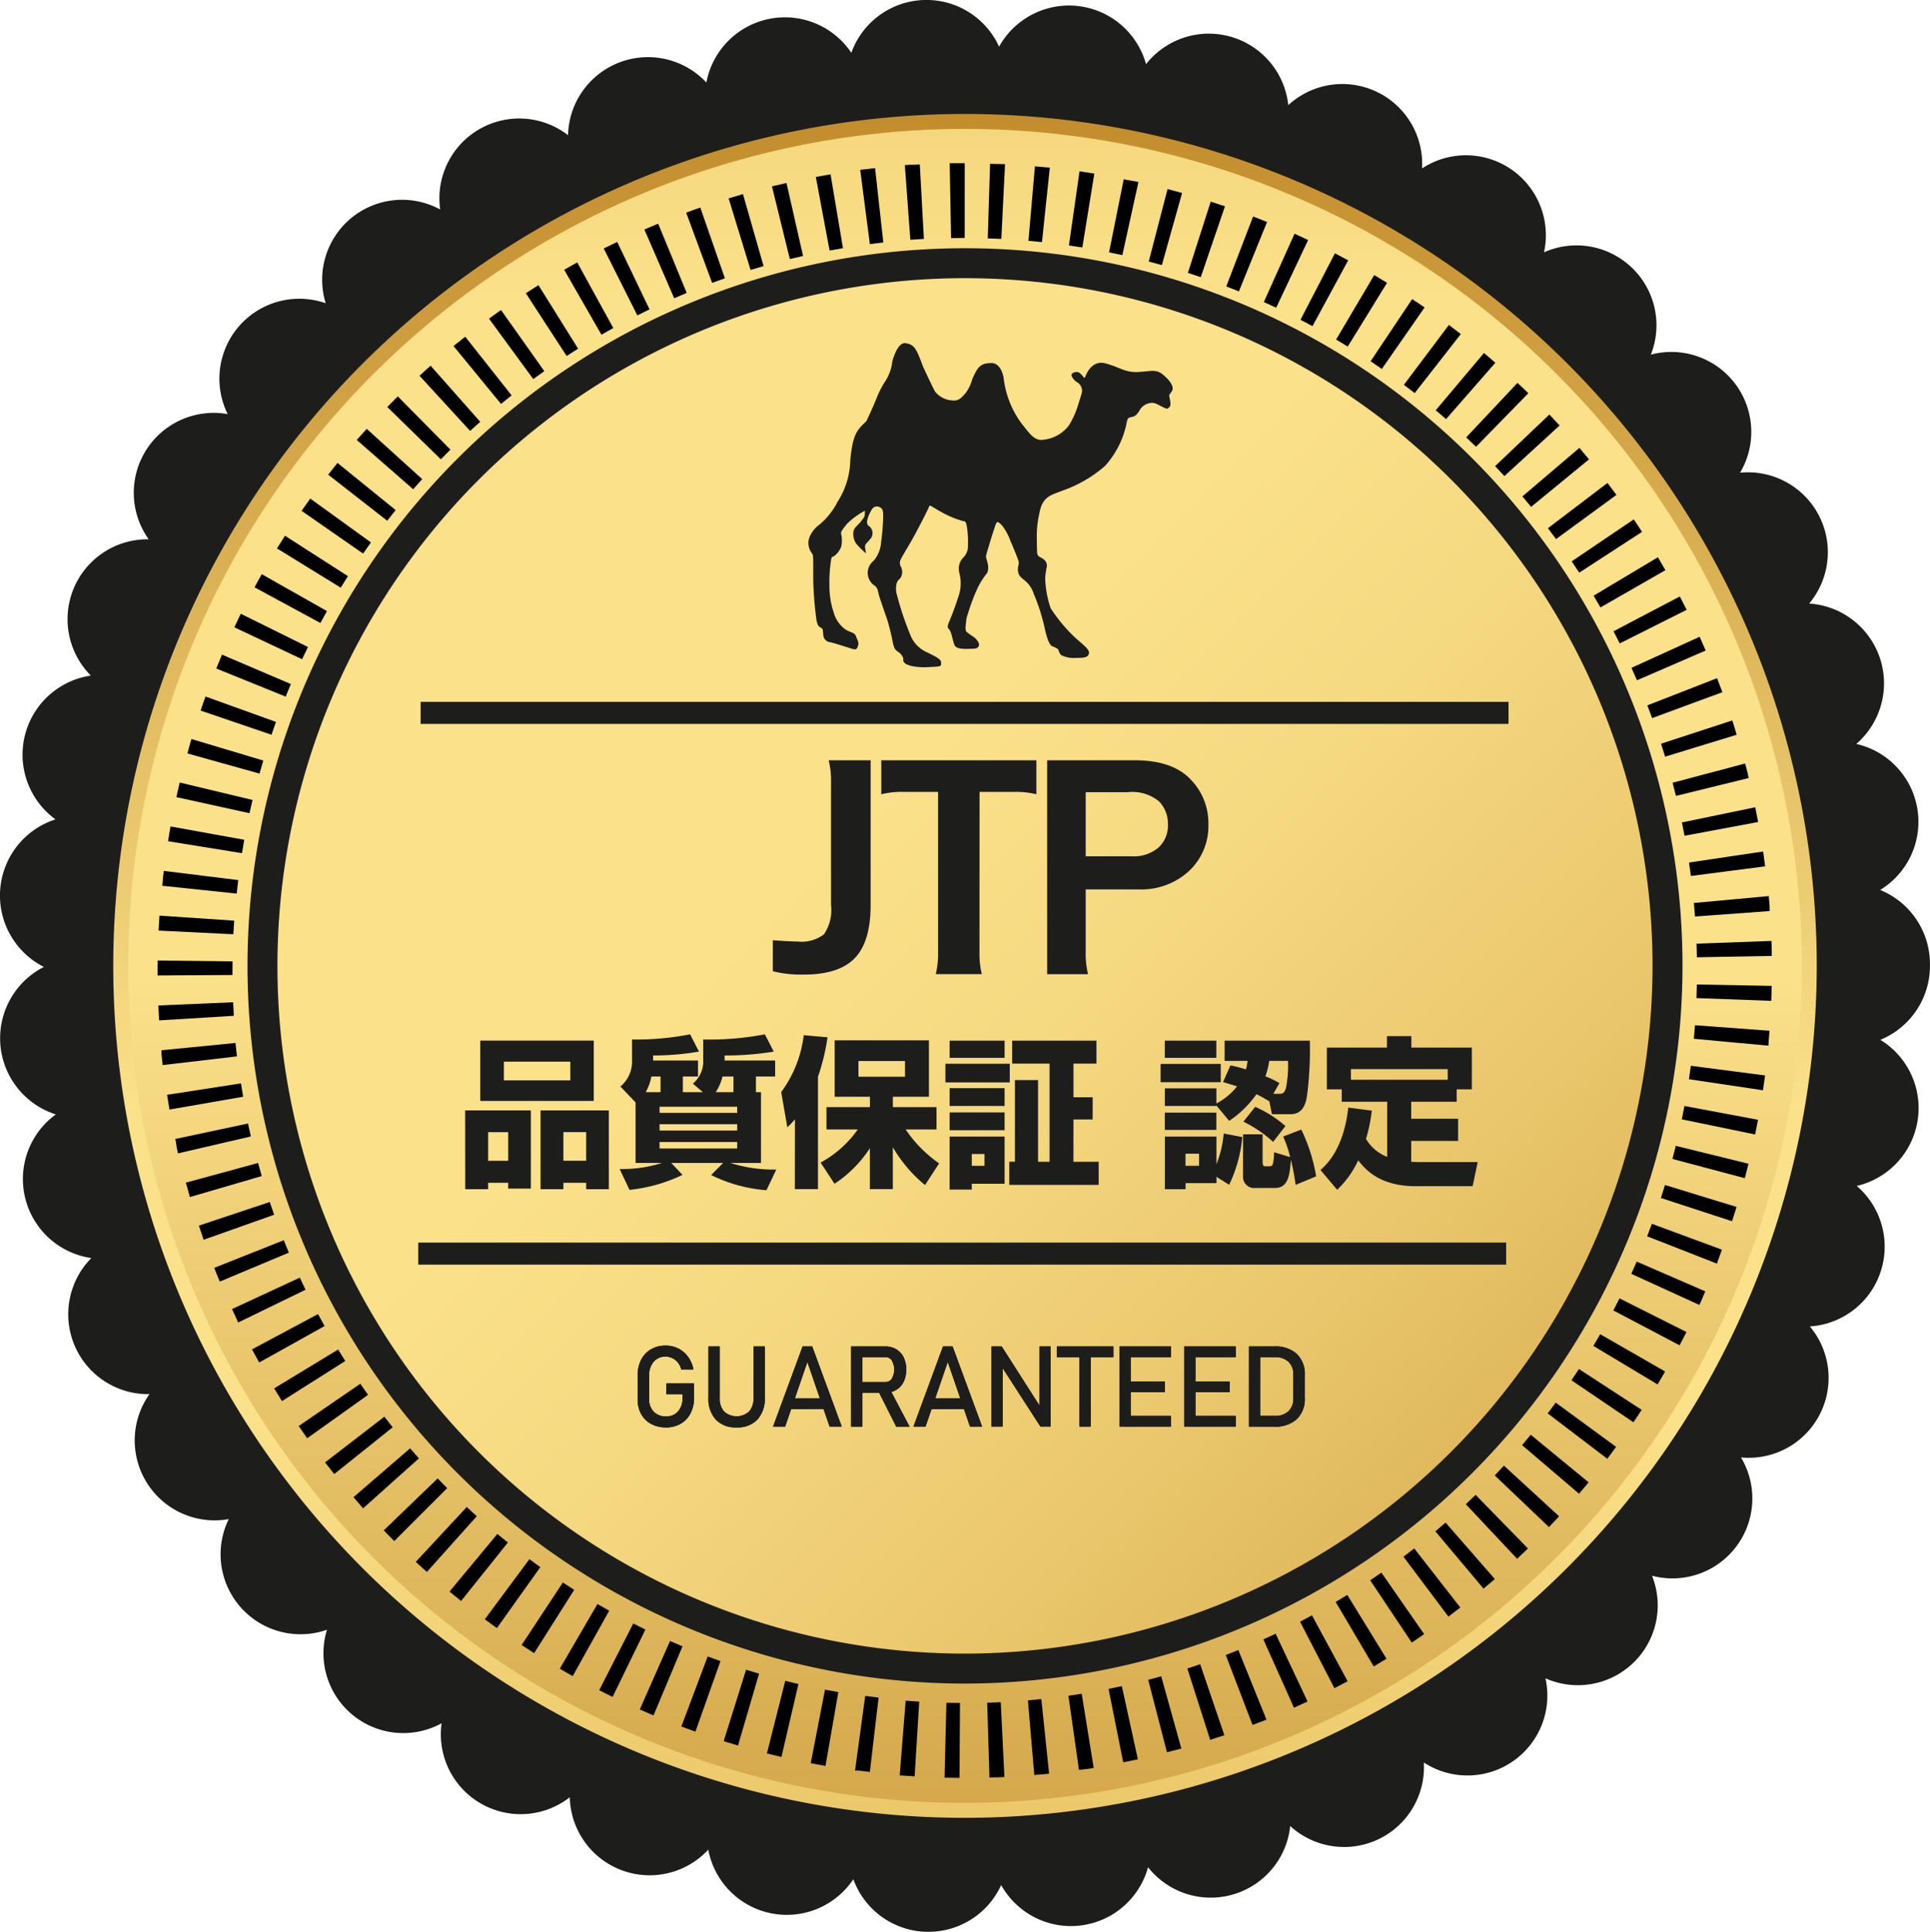 <svg xmlns="http://www.w3.org/2000/svg" xmlns:xlink="http://www.w3.org/1999/xlink" width="191" height="191.133" viewBox="0 0 191 191.133">
  <defs>
    <linearGradient id="linear-gradient" x1="0.5" y1="-0.718" x2="0.5" y2="1.33" gradientUnits="objectBoundingBox">
      <stop offset="0.108" stop-color="#8c581c"/>
      <stop offset="0.24" stop-color="#b57816"/>
      <stop offset="0.305" stop-color="#bc8221"/>
      <stop offset="0.421" stop-color="#cf9f41"/>
      <stop offset="0.575" stop-color="#edcd74"/>
      <stop offset="0.636" stop-color="#fbe18a"/>
      <stop offset="0.726" stop-color="#fbe18a"/>
      <stop offset="0.827" stop-color="#edcb6e"/>
      <stop offset="1" stop-color="#d3a039"/>
    </linearGradient>
    <linearGradient id="linear-gradient-2" x1="0.5" y1="-0.531" x2="0.5" y2="1.787" gradientUnits="objectBoundingBox">
      <stop offset="0" stop-color="#d3a039"/>
      <stop offset="0.173" stop-color="#edcb6e"/>
      <stop offset="0.274" stop-color="#fbe18a"/>
      <stop offset="0.447" stop-color="#fbe18a"/>
      <stop offset="0.61" stop-color="#deb65b"/>
      <stop offset="0.832" stop-color="#b57816"/>
      <stop offset="0.892" stop-color="#8c581c"/>
    </linearGradient>
    <linearGradient id="linear-gradient-3" x1="-0.388" y1="-0.388" x2="1.85" y2="1.85" gradientUnits="objectBoundingBox">
      <stop offset="0" stop-color="#d3a039"/>
      <stop offset="0.027" stop-color="#d8a944"/>
      <stop offset="0.12" stop-color="#ebc76a"/>
      <stop offset="0.196" stop-color="#f6da81"/>
      <stop offset="0.243" stop-color="#fbe18a"/>
      <stop offset="0.354" stop-color="#fbe18a"/>
      <stop offset="0.415" stop-color="#f6da82"/>
      <stop offset="0.506" stop-color="#eac76d"/>
      <stop offset="0.616" stop-color="#d5a94c"/>
      <stop offset="0.741" stop-color="#b97f1d"/>
      <stop offset="0.76" stop-color="#b57816"/>
      <stop offset="0.892" stop-color="#8c581c"/>
    </linearGradient>
  </defs>
  <g id="hinsitu_badge" transform="translate(-348.563 -47.847)">
    <g id="グループ_14656" data-name="グループ 14656" transform="translate(348.563 47.847)">
      <path id="パス_31336" data-name="パス 31336" d="M247.377,138.9a7.9,7.9,0,0,0-2.363-14.448,7.913,7.913,0,0,0-4.664-13.888,7.905,7.905,0,0,0-6.836-12.947,7.909,7.909,0,0,0-8.829-11.682,7.9,7.9,0,0,0-1.889-8.615v.007a7.9,7.9,0,0,0-8.686-1.517,7.908,7.908,0,0,0-12.069-8.3,7.9,7.9,0,0,0-13.239-6.26,7.907,7.907,0,0,0-14.077-4.055,7.913,7.913,0,0,0-14.543-1.731,7.9,7.9,0,0,0-14.622.608,7.908,7.908,0,0,0-14.345,2.94,7.911,7.911,0,0,0-13.69,5.209,7.9,7.9,0,0,0-12.654,7.351A7.908,7.908,0,0,0,93.542,80.85a7.907,7.907,0,0,0-9.7,10.97,7.907,7.907,0,0,0-7.817,12.386A7.905,7.905,0,0,0,70.3,117.69,7.912,7.912,0,0,0,66.8,131.917a7.914,7.914,0,0,0-1.146,14.6,7.909,7.909,0,0,0,1.178,14.591,7.9,7.9,0,0,0,3.517,14.211A7.906,7.906,0,0,0,76.1,188.785a7.91,7.91,0,0,0,7.848,12.363,7.91,7.91,0,0,0,9.722,10.946,7.9,7.9,0,0,0,11.342,9.255,7.9,7.9,0,0,0,12.686,7.319,7.906,7.906,0,0,0,13.705,5.186,7.908,7.908,0,0,0,14.354,2.925,7.913,7.913,0,0,0,7.122,5.2h.324a7.9,7.9,0,0,0,7.185-4.624,7.909,7.909,0,0,0,14.536-1.762,7.906,7.906,0,0,0,14.069-4.078,7.9,7.9,0,0,0,13.223-6.284,7.907,7.907,0,0,0,12.038-8.331A7.9,7.9,0,0,0,224.8,206.752a7.908,7.908,0,0,0,8.805-11.706,7.908,7.908,0,0,0,6.813-12.962,7.908,7.908,0,0,0,4.639-13.9,7.912,7.912,0,0,0,2.34-14.456,7.912,7.912,0,0,0,4.908-7.319v-.206A7.916,7.916,0,0,0,247.377,138.9Z" transform="translate(-61.309 -50.847)" fill="#1d1d1b"/>
      <path id="パス_31337" data-name="パス 31337" d="M160.73,234.65a84.291,84.291,0,1,1,84.292-84.291A84.387,84.387,0,0,1,160.73,234.65Z" transform="translate(-65.23 -54.792)" fill="url(#linear-gradient)"/>
      <path id="パス_31338" data-name="パス 31338" d="M161.248,233.686a82.81,82.81,0,1,1,82.81-82.809A82.9,82.9,0,0,1,161.248,233.686Z" transform="translate(-65.748 -55.31)" fill="url(#linear-gradient-2)"/>
      <path id="パス_31339" data-name="パス 31339" d="M165.378,226.012a71.006,71.006,0,1,1,71.007-71.005A71.086,71.086,0,0,1,165.378,226.012Z" transform="translate(-69.878 -59.439)" fill="#1d1d1b"/>
      <path id="パス_31340" data-name="パス 31340" d="M166.416,224.086a68.043,68.043,0,1,1,68.041-68.043A68.119,68.119,0,0,1,166.416,224.086Z" transform="translate(-70.915 -60.476)" fill="url(#linear-gradient-3)"/>
      <path id="パス_31341" data-name="パス 31341" d="M162.233,72.64h-1.116l-.367.005.136,7.408q.672-.012,1.348-.013V72.64Zm-4.444.122-.6.035h-.008l-.041,0h-.005l-.036,0h-.014l-.027,0h-.2l-.036,0h-.015l-.028,0h-.013l-.087.006h0l-.368.027.544,7.388q.669-.05,1.342-.087l-.408-7.4Zm-4.429.367q-.551.061-1.1.13h-.01l-.027,0-.021,0H152.2l-.306.039.954,7.347q.666-.087,1.334-.161l-.818-7.363Zm-4.4.613q-.731.123-1.459.259l1.364,7.282q.66-.123,1.323-.235l-1.228-7.306ZM144.6,74.6q-.5.112-.991.231h0l-.039.009h-.006l-.038.009-.015,0-.022.006-.327.079,1.77,7.194q.651-.16,1.307-.309L144.6,74.6Zm-4.306,1.1q-.713.2-1.42.421l2.171,7.083q.641-.2,1.288-.382L140.292,75.7Zm-4.237,1.342-.016.006-.01,0-.024.009-.033.011-.011,0-.036.013h0l-.042.015h0l-.259.091h0l-.079.028-.013.005-.027.01-.025.009-.016.005-.024.009h0q-.385.138-.768.279l2.565,6.95q.63-.232,1.265-.453l-2.434-7ZM131.9,78.624l-.016.006-.014.006-.024.01h0q-.657.271-1.31.555l2.951,6.8q.616-.268,1.237-.524L131.9,78.624Zm-4.06,1.808c-.423.2-.842.408-1.262.619l0,0-.036.018-.021.01-.007,0,3.325,6.62q.6-.3,1.207-.592l-3.2-6.681Zm-3.952,2.031-.137.076-.013.007-.019.01-.03.016-.013.007-.026.015-.01.005-.036.02,0,0-.078.043h0q-.466.259-.927.524l3.689,6.424q.582-.334,1.172-.659l-3.569-6.492Zm-3.834,2.248-.247.155-.02.013-.011.007-.034.021-.005,0q-.468.3-.932.6l4.039,6.21q.563-.367,1.134-.723l-3.924-6.284Zm-3.7,2.458-.036.026,0,0-.035.024,0,0-.033.024-.007.005-.03.021-.007,0-.029.021-.011.008-.029.02-.012.008-.021.016-.015.01-.023.016-.019.013-.017.013-.016.012-.016.011-.029.021-.01.007-.067.048,0,0c-.246.176-.487.35-.731.53l4.378,5.977q.542-.4,1.092-.785L116.35,87.17Zm-3.561,2.659-.106.084-.006,0-.027.021-.016.013-.016.013-.018.015-.006,0-.509.409h0l-.067.054-.006,0-.064.053-.006,0-.041.033,0,0-.021.017,0,0-.039.031-.007.005-.19.156,4.7,5.726q.52-.427,1.048-.844l-4.595-5.812ZM109.38,92.68l-.005.005-.023.021-.01.009-.027.024-.013.011-.017.016-.013.011-.025.021-.016.015-.013.011-.025.022-.013.013-.018.016-.01.009-.031.028-.008.007-.018.016-.012.01-.028.025-.011.01-.018.016-.013.011-.024.022-.014.013-.015.013-.025.023-.01.009-.022.02-.009.007-.029.027-.006.005-.03.027h0l-.034.03h0q-.258.232-.513.467l5.009,5.458q.5-.455,1-.9l-4.909-5.55Zm-3.246,3.035-.13.13h0l-.031.031-.005.005-.021.021-.013.013-.005.006c-.282.28-.559.56-.836.844l5.3,5.173q.47-.481.948-.954l-5.207-5.27Zm-3.074,3.21c-.181.2-.362.4-.542.6l-.005.005-.017.02-.007.007-.029.033-.009.01-.016.018-.021.024-.013.015-.012.014-.014.015-.021.024-.013.014-.015.016-.016.019-.019.02-.012.014-.016.018-.014.016-.019.021-.011.013-.017.019-.016.018-.017.019-.011.013-.018.019-.018.021-.011.013L102.1,100l-.013.013-.013.015,5.58,4.873q.442-.507.894-1l-5.49-4.975Zm-2.892,3.374q-.116.141-.23.284l-.01.012-.012.016c-.227.282-.448.562-.671.848l5.84,4.558q.413-.53.837-1.053l-5.755-4.664Zm-2.7,3.529q-.433.6-.856,1.209l6.083,4.228q.384-.552.778-1.1l-6-4.34Zm-2.5,3.673c-.219.342-.438.688-.652,1.033l-.01.016-.009.014-.021.033h0l-.1.158,6.308,3.884q.352-.572.716-1.138l-6.236-4Zm-2.3,3.806c-.142.25-.28.5-.419.75h0l-.043.079h0l-.041.076,0,.007-.027.049h0l-.013.023-.005.01-.021.039-.006.01-.011.021-.007.014-.018.032-.007.015-.011.019-.009.018-.015.027-.01.017-.01.019-.008.016-.017.031-.007.014-.007.012,6.515,3.528q.32-.591.65-1.176l-6.447-3.648Zm-2.08,3.928c-.086.174-.172.349-.256.524l0,0-.012.024,0,.009-.017.036-.008.017-.008.016-.016.033,0,.009-.015.03,0,.008-.019.038v0l-.019.039h0c-.087.181-.173.362-.259.543l6.7,3.159q.286-.608.584-1.21l-6.641-3.283Zm-1.857,4.038-.079.183-.009.021,0,.012-.016.039v0q-.233.553-.459,1.111l6.867,2.78q.252-.623.516-1.241l-6.813-2.907Zm-1.63,4.135-.07.194,0,.007-.009.025v0l-.017.048-.005.013-.007.021-.007.019-.011.031-.007.018-.007.019-.011.031-.006.018-.007.019-.007.018-.011.031-.007.019-.007.019-.007.017-.011.033-.006.017-.007.021-.006.017-.011.032-.006.017-.008.022-.005.016-.012.033-.005.014-.01.029,0,.008-.013.038,0,.01-.013.038h0l-.016.043v0q-.076.218-.15.436l7.012,2.391q.217-.636.444-1.267L87.1,125.408Zm-1.394,4.22c-.037.123-.073.245-.11.368l-.006.02,0,.016-.011.037,0,.007-.011.039h0c-.03.1-.061.207-.09.31v0l-.012.04v0l-.012.04,0,.01-.01.032,0,.01-.01.036-.005.017-.005.02-.012.041,0,.008-.007.027v0c-.033.113-.063.221-.094.335l7.135,1.994q.181-.648.373-1.29l-7.1-2.127Zm-1.156,4.291q-.173.72-.332,1.445l7.236,1.59q.144-.657.3-1.309l-7.2-1.725Zm-.913,4.35q-.07.386-.136.774h0l-.007.044v.007l-.005.032,0,.015,0,.02-.007.044v0c-.03.175-.058.346-.086.522l7.313,1.182q.107-.665.227-1.324l-7.29-1.319Zm-.669,4.395v.022c-.03.25-.059.494-.088.745v0l0,.026,0,.016,0,.021,0,.036v.013l0,.033v.007q-.031.276-.06.551l7.368.773q.07-.669.153-1.335l-7.353-.909Zm-.422,4.423q-.05.738-.087,1.479l7.4.364q.033-.673.079-1.344l-7.391-.5Zm-.178,4.441v.036h0c0,.2,0,.406-.005.61h0v.29h0v.03h0v.033h0v.161h0v.142c0,.059,0,.118,0,.177l7.408-.044v-.437q0-.457.006-.912l-7.408-.091Zm7.469,4.131-7.4.316c.009.21.019.418.029.627v0q.022.426.048.85L89.906,157q-.041-.67-.07-1.343Zm.283,4.023-7.373.725v.007l0,.03v.016l0,.031,0,.019,0,.026,0,.017,0,.027,0,.021,0,.029v.015l0,.032v.008l0,.039v.012l0,.033v.008l0,.041v.006q.048.459.1.916v0l0,.041,0,.016,0,.019.007.06,7.359-.862q-.079-.667-.144-1.336Zm.506,4L83.3,164.816q.1.662.216,1.322v.005l.006.036v.009l.007.035,0,.022v.012l0,.019,7.3-1.271q-.116-.66-.219-1.325Zm.729,3.963-7.246,1.542c.022.1.044.208.067.312l0,.011.007.033,0,.015.006.029,0,.016.005.023.007.03,0,.019.005.02,0,.019.007.033,0,.018,0,.021,0,.021.005.025.006.024,0,.018.006.026,0,.019.007.03,0,.013.007.035v0l.01.041v.007l.019.084v0l.02.087v0l.019.087v0l.01.041v0l.009.04,0,.01.007.031,0,.011.007.034.005.021,0,.014.025.108,7.216-1.678q-.152-.653-.292-1.311Zm.949,3.915-7.147,1.947q.194.716.4,1.426l7.11-2.08q-.189-.645-.365-1.293Zm1.168,3.855-7.027,2.345q.2.592.4,1.181v0l.015.041h0l.014.039,0,.01.012.033,0,.01.012.033.005.016.009.023,0,.012,6.982-2.477q-.224-.632-.437-1.27Zm1.382,3.785-6.885,2.736.042.105,0,.007.01.024.012.03.006.014.011.028,0,.008.016.039v0l.033.083v0l.033.083v0l.016.04h0l.016.038,0,.011.012.029.006.015.011.027.008.021.005.011c.1.249.2.5.308.747l6.833-2.863q-.259-.619-.507-1.244Zm1.592,3.7-6.721,3.116q.117.252.235.5h0l.019.042h0l.019.04h0l.019.039v0l.038.079,0,.006.017.036v0l.018.037,0,.008.016.034,0,.008.015.031.006.011.016.033.005.012.013.025.007.016.012.024.011.024.008.016.01.021,0,.01.02.041,0,.008.109.224,6.662-3.24q-.293-.6-.576-1.214Zm1.8,3.609L91.705,190c.233.437.468.868.709,1.3l6.471-3.606q-.327-.587-.643-1.18Zm2,3.5L93.9,193.858h0l.022.036,0,.005.019.03.005.009.019.031.008.014.012.019.016.027.01.016.013.021,0,.007q.32.523.647,1.042l6.261-3.961q-.36-.568-.708-1.143Zm2.188,3.389-6.11,4.19q.366.532.739,1.06l0,.005.025.035v0l.023.033,0,.006.023.033.005.007.019.027,0,.006,6.031-4.3q-.39-.547-.77-1.1Zm2.373,3.263-5.869,4.521.192.248h0l.013.017.012.016.011.014.023.029.006.009.024.03h0l.027.035,0,0,.2.253,0,0,.024.031,0,.005.024.03.008.011.016.021.013.016.017.021.014.018.007.01.273.342,5.784-4.629q-.42-.525-.83-1.058Zm2.55,3.128-5.61,4.838,0,0,.023.027.014.016.01.011c.129.15.258.3.387.445l0,.005.036.041h0l.018.019.008.01.023.026.013.016.013.015.019.021.011.013.02.023.009.01.026.028,0,.006.024.026.005.007.027.031,0,0,.024.028.005.005.027.031,0,0,.025.028,0,.005.026.029.009.01.018.021.019.02.013.015.016.018.006.007.078.087,5.521-4.941q-.449-.5-.888-1.01Zm2.719,2.983-5.335,5.14q.513.533,1.038,1.057l5.239-5.237q-.476-.476-.942-.96Zm2.88,2.828-5.044,5.427.078.073.01.009.022.02.021.019.01.009q.473.438.954.869l4.943-5.518q-.5-.449-.993-.907Zm3.031,2.665-4.737,5.7.122.1,0,0,.035.029.012.01.014.011.022.019.007.005.031.026.006.005.069.056h0q.411.338.827.671l4.631-5.783q-.526-.42-1.042-.85Zm3.172,2.494-4.415,5.949q.463.343.93.68l.01.008.02.014.035.025,0,0,.2.142,4.3-6.03q-.547-.391-1.088-.791Zm3.306,2.314-4.079,6.184q.462.3.93.6l0,0,.033.021.013.008.017.011.247.157,3.963-6.259q-.568-.36-1.129-.73Zm3.427,2.126-3.729,6.4.379.219,0,0,.049.029h0l.019.01.016.01.017.01.03.018.01.006.034.019h0l.039.022h0q.342.194.685.386l3.61-6.469q-.587-.328-1.168-.666Zm3.539,1.931-3.367,6.6q.618.314,1.242.62h0l.039.019.01,0,.023.011.011.005,3.243-6.66q-.6-.295-1.2-.6Zm3.64,1.731-2.993,6.776.016.007.005,0q.635.28,1.277.55l.005,0,.024.01.017.007.016.007,2.867-6.831q-.62-.26-1.234-.531Zm3.73,1.524-2.609,6.934c.462.173.927.344,1.392.509l2.479-6.982q-.633-.224-1.262-.462ZM140.6,221.7l-2.216,7.069h0l.039.012.016.005.018.005q.669.21,1.345.407l2.083-7.11q-.645-.189-1.285-.39Zm3.877,1.1-1.816,7.182h.005l.039.01h0q.695.176,1.394.339l1.681-7.215q-.655-.153-1.3-.317Zm3.932.877L147,230.947q.727.141,1.457.269l1.274-7.3q-.662-.116-1.321-.244Zm3.975.656-1,7.34h0l.041.006h.013l.027,0,.017,0,.033,0,.021,0,.017,0,.022,0,.016,0,.039.005.013,0,.025,0h.011l.041.005.016,0,.021,0,.027,0,.019,0,.03,0h.012l.085.011h0q.459.059.919.113l.865-7.358q-.669-.078-1.333-.169Zm4.009.433-.591,7.385.349.027h.03l.032,0h.005q.53.039,1.062.072h0l.455-7.394q-.672-.041-1.342-.095Zm4.031.21-.182,7.406.139,0h.158c.4.008.787.014,1.184.016l.047-7.408q-.673,0-1.345-.021Zm5.382-.064q-.67.032-1.344.053l.224,7.4.508-.017h.164l.053,0h0c.253-.01.5-.021.754-.033l-.361-7.4Zm4.023-.308q-.668.07-1.338.127l.633,7.382.632-.057h0l.023,0,.021,0h.015l.041,0h0q.368-.034.734-.073l-.77-7.368Zm4-.53q-.662.107-1.328.2l1.043,7.335.156-.022.011,0,.024,0,.034-.005.013,0,.03,0h.01l.041-.006h0l.041-.006h.006l.086-.013H174l.084-.013h.01l.04-.006h.006l.032-.005.017,0,.024,0,.033-.005.014,0,.027,0h0c.24-.036.475-.073.714-.112l-1.18-7.313Zm3.958-.753q-.656.143-1.315.276l1.452,7.265q.659-.132,1.315-.275h0l.09-.019h0l.044-.01-1.588-7.236Zm3.909-.973q-.646.18-1.3.348l1.857,7.172q.4-.1.805-.213h0l.044-.012h0l.037-.01.01,0,.036-.01.016,0,.02-.006.021-.005.007,0,.051-.014h0l.376-.1-1.991-7.136Zm3.849-1.192q-.635.217-1.275.422l2.257,7.056q.4-.127.792-.258h0l.082-.027.009,0,.034-.011.007,0,.035-.012.016-.005.021-.007.033-.01.013-.005.024-.008.009,0,.33-.112-2.389-7.013Zm3.776-1.405q-.622.252-1.25.492l2.648,6.919.41-.158h0l.081-.031.009,0,.037-.015.016-.006.019-.007.02-.008.016-.006.034-.013.012-.005.031-.012.007,0,.039-.016h.005c.215-.084.428-.17.642-.256l-2.778-6.868Zm3.692-1.615q-.607.287-1.221.562l3.032,6.759.464-.21h0l.041-.019h0l.035-.016.012-.005.033-.016.015-.007.019-.009.019-.009.014-.006.036-.017.011-.005.406-.188.008,0,.037-.017.016-.007.019-.009.025-.012.014-.007.031-.014.009,0,.079-.038-3.157-6.7Zm3.6-1.819q-.59.32-1.188.629l3.4,6.579q.391-.2.779-.408h0l.039-.021h0l.033-.018.01-.005.032-.017.017-.009.016-.008.38-.2-3.526-6.516ZM200.1,214.3q-.572.352-1.151.694l3.766,6.38.2-.116.006,0,.033-.019.007,0,.03-.018L203,221.2l.023-.014.024-.014.016-.01.019-.011.013-.007.035-.021.01-.007.021-.013,0,0,.041-.025.013-.007.034-.021.011-.007.02-.012.013-.008.019-.012.027-.016.016-.01.022-.013.01-.007.033-.02.009,0,.548-.335L200.1,214.3Zm3.375-2.208q-.552.383-1.111.757l4.114,6.161.147-.1.014-.009.019-.013.031-.021.005,0c.339-.227.673-.456,1.009-.689l-4.227-6.084Zm3.249-2.393q-.53.413-1.068.818l4.449,5.924q.239-.179.477-.361l.008-.006.021-.016q.337-.257.67-.517l-4.557-5.841Zm3.112-2.569q-.507.443-1.022.876l4.769,5.67.05-.041.011-.01.016-.013.027-.024.007-.006.027-.024,0,0,.034-.028h0l.141-.119h0l.068-.058,0,0,.033-.028,0,0,.027-.022.01-.008.027-.023.016-.013.013-.011q.3-.26.607-.524l-4.872-5.581Zm2.966-2.737q-.482.47-.972.93l5.074,5.4q.371-.349.737-.7h0l.03-.028.01-.01.014-.013.279-.27-5.172-5.3Zm2.811-2.9q-.456.5-.919.983l5.364,5.109.14-.147h0l.1-.108h0l.059-.062.005-.005.058-.062,0,0,.058-.061.005-.007.033-.035.005-.006.017-.018.008-.009.027-.029.011-.012.014-.015.016-.018.017-.017.018-.02.01-.01.027-.028,0,0,.027-.028,0,0,.344-.372-5.457-5.011Zm2.646-3.047q-.427.52-.863,1.032l5.637,4.806q.36-.421.713-.848l0,0,.055-.066.005-.006.025-.031.007-.007.02-.024.008-.01.022-.027.012-.015.011-.013.051-.062h0l.018-.021-5.725-4.7Zm2.474-3.187q-.4.542-.8,1.077l5.894,4.488.095-.124,0-.005.028-.037.007-.009.014-.019.01-.013.019-.026.014-.019.01-.013.019-.026.009-.011.019-.026.006-.008.024-.033,0,0,.024-.033,0,0q.18-.239.358-.48h0l.026-.036,0,0,.022-.029.005-.007.021-.029.011-.016.01-.014.12-.163-5.976-4.378Zm2.294-3.319q-.367.563-.744,1.12l6.133,4.155q.259-.382.513-.768l0,0,.023-.035.006-.009.014-.021.013-.019,0-.006c.081-.124.164-.249.244-.373l-6.209-4.04Zm2.105-3.44q-.336.583-.681,1.159l6.355,3.809q.313-.523.619-1.052l0-.005.022-.038.008-.014.01-.018.014-.023.006-.01.019-.034,0-.006.044-.078-6.424-3.69Zm1.91-3.551q-.3.6-.614,1.2l6.556,3.449q.214-.409.426-.821h0l.041-.081h0q.106-.206.209-.413l-6.619-3.327Zm1.708-3.65q-.268.617-.547,1.228l6.739,3.077c.024-.05.044-.1.067-.147l0,0,.011-.024.013-.029.006-.014.013-.027,0-.009.018-.038v0c.075-.167.15-.334.224-.5l0-.005.017-.039,0-.008.012-.026.007-.017.007-.016.018-.04v0c.059-.134.116-.264.175-.4l-6.795-2.951Zm1.5-3.739q-.233.63-.477,1.255l6.9,2.7.05-.127,0-.005.015-.039v0l.015-.038,0-.011.011-.029,0-.011.013-.034.006-.013.01-.025.007-.02.01-.026.007-.016.009-.024.008-.021.01-.024.006-.016.011-.027.006-.016.01-.027.005-.013.013-.035,0-.008.013-.032,0-.01.014-.037,0-.006.013-.035,0-.007.016-.04v0l.015-.04v0q.106-.281.21-.563l-6.95-2.566Zm1.289-3.817q-.2.642-.406,1.28l7.041,2.3c.154-.47.3-.937.447-1.412l-7.082-2.173Zm1.073-3.883q-.161.652-.334,1.3l7.159,1.906q.136-.511.265-1.025l0-.013.006-.025.01-.04v0c.027-.11.055-.218.081-.328l-7.193-1.771Zm.853-3.937q-.123.661-.259,1.318l7.254,1.5q.15-.725.287-1.454l-7.282-1.366Zm.632-3.98q-.087.667-.186,1.33l7.328,1.093q.109-.731.205-1.466l-7.347-.956Zm.409-4.012q-.049.672-.111,1.341l7.376.682c.01-.107.02-.214.03-.322h0l0-.041v-.005l0-.038v-.019l0-.017c.03-.344.058-.688.083-1.034l-7.388-.546Zm.187-4.03q-.013.673-.038,1.345l7.4.273c.01-.246.017-.493.024-.739v-.073c.007-.224.011-.444.016-.668l-7.407-.138Zm7.368-4.309-7.4.269q.023.671.036,1.346l7.407-.133v-.122l0-.221v-.005l0-.086v-.127q-.011-.461-.028-.921Zm-.284-4.435-7.378.678q.062.669.111,1.341l7.388-.542v-.007l0-.03v-.012l0-.037v-.016l0-.027v-.015l0-.037v-.014l0-.028V146.4l0-.039v-.011l0-.03V146.3l0-.04v-.006l0-.036v-.01l-.007-.087v0q-.039-.484-.083-.967Zm-.53-4.412-7.328,1.088q.1.663.184,1.331l7.348-.952q-.06-.459-.124-.916v0l-.012-.083,0-.016,0-.023-.006-.04v-.007c-.019-.127-.036-.253-.056-.379Zm-.776-4.377-7.255,1.5q.134.657.259,1.318l7.282-1.361q-.137-.729-.286-1.454Zm-1.019-4.326-7.16,1.9q.172.648.333,1.3l7.194-1.767,0-.019v0l-.021-.087v0l-.021-.085,0-.007-.013-.056h0l-.006-.024,0-.016-.006-.025-.007-.028,0-.017-.006-.026,0-.012-.01-.038,0-.01-.009-.037v0l-.011-.044h0q-.114-.449-.233-.895Zm-1.26-4.262-7.042,2.3q.208.637.4,1.28l7.085-2.168-.136-.439,0-.005-.012-.039,0-.011-.008-.026-.005-.016-.01-.032-.007-.02,0-.016-.025-.079v0c-.055-.176-.11-.348-.167-.523h0l-.027-.084,0-.009-.013-.04-.005-.015-.007-.02-.006-.02,0-.013Zm-1.5-4.184-6.9,2.691q.243.625.476,1.256l6.951-2.561q-.257-.7-.525-1.385Zm-1.729-4.095-6.742,3.073q.279.611.546,1.228l6.8-2.946q-.147-.34-.3-.679h0l-.016-.036,0-.009-.015-.033-.008-.019-.006-.014c-.084-.187-.17-.376-.254-.563Zm-1.956-3.991-6.559,3.444q.312.595.613,1.2l6.622-3.322q-.332-.662-.676-1.318Zm-2.175-3.876-6.357,3.8q.345.577.679,1.16l6.427-3.685-.115-.2,0,0-.018-.031-.007-.011-.017-.03-.01-.019-.007-.012-.041-.071v0l-.212-.363h0l-.045-.078h0l-.044-.075,0-.007-.024-.04-.005-.009-.013-.021-.007-.011-.021-.035-.007-.012-.012-.02-.008-.013-.02-.033-.007-.012-.013-.021-.006-.01-.022-.037-.005-.009-.014-.023h0l-.028-.048,0,0-.01-.016Zm-2.387-3.749-6.136,4.15q.377.557.743,1.121l6.213-4.036q-.2-.308-.4-.615l-.005-.007-.02-.03-.012-.019-.007-.01c-.122-.184-.248-.371-.372-.554Zm-2.591-3.611-5.9,4.483q.407.536.8,1.078l5.979-4.373q-.438-.6-.886-1.188Zm-2.786-3.463-5.641,4.8q.437.512.863,1.033l5.729-4.7-.116-.14-.009-.01-.013-.016q-.339-.411-.682-.816l-.005-.007-.013-.015-.113-.133Zm-2.973-3.3-5.368,5.106q.463.488.919.983l5.461-5.006c-.118-.129-.239-.26-.358-.387h0l-.036-.039-.005-.006-.016-.017-.014-.015-.019-.02-.016-.019-.011-.012-.025-.027-.005-.006-.025-.026,0-.006-.03-.031h0q-.221-.237-.445-.471Zm-3.151-3.134-5.078,5.393q.49.461.971.931l5.177-5.3q-.271-.264-.545-.527h0l-.035-.033-.011-.011-.015-.013-.021-.021-.013-.012-.021-.02-.01-.01-.028-.027-.005,0-.024-.024-.008-.008-.027-.026-.01-.009-.019-.019-.012-.011-.024-.022-.016-.016-.008-.008-.217-.2Zm-3.319-2.957-4.773,5.666q.515.433,1.021.876l4.877-5.577q-.558-.488-1.125-.965Zm-3.477-2.768L205.7,94.568q.538.4,1.068.818l4.562-5.837c-.161-.127-.327-.254-.489-.379l-.01-.007-.02-.016-.027-.021-.007-.006q-.31-.239-.623-.473Zm-3.624-2.572-4.119,6.158q.56.373,1.111.758l4.232-6.081-.016-.01,0,0q-.244-.17-.489-.337l-.008-.006-.039-.026-.007-.005-.019-.013-.015-.01-.026-.018-.019-.013-.014-.01-.027-.018-.01-.007-.028-.019-.01-.007-.032-.022-.006,0-.029-.02-.009-.005-.033-.023-.006,0-.03-.02-.007,0-.033-.022-.01-.007-.024-.016-.012-.008-.028-.019-.018-.011-.012-.008-.207-.139Zm-3.761-2.368-3.771,6.377q.579.342,1.15.695l3.889-6.306c-.3-.184-.6-.366-.9-.547h0l-.021-.013-.019-.011-.015-.009-.035-.021h0l-.278-.165Zm-3.887-2.155-3.41,6.577q.6.31,1.188.63l3.532-6.513q-.645-.349-1.294-.686h0l-.013-.007Zm-4-1.934-3.037,6.756q.612.276,1.22.562l3.163-6.7c-.445-.21-.9-.417-1.345-.619Zm-4.1-1.708-2.654,6.916q.627.241,1.249.493l2.784-6.865q-.6-.243-1.2-.476l-.012-.005-.021-.008-.144-.055Zm-4.192-1.476-2.262,7.054q.64.206,1.275.422l2.394-7.01-.257-.087-.013,0-.022-.007c-.37-.125-.742-.247-1.115-.367ZM182.311,75.2l-1.863,7.17q.65.169,1.3.35l2-7.133-.266-.074h0l-.032-.009-.016,0h0q-.553-.152-1.109-.3Zm-4.332-1-1.458,7.263q.659.133,1.314.277l1.594-7.235-.316-.069h0l-.044-.01h0l-.036-.008-.012,0-.031-.007-.022,0-.02,0-.021,0-.015,0-.043-.01h-.009l-.027-.006h0l-.058-.013h0l-.181-.038h0l-.028-.006-.008,0-.044-.009-.015,0-.021,0-.025-.005-.015,0-.036-.007-.009,0-.4-.082Zm-4.38-.752-1.05,7.333q.667.094,1.328.2l1.186-7.313c-.486-.079-.976-.153-1.465-.223Zm-4.415-.507-.639,7.38q.67.059,1.338.129l.776-7.368-.32-.033h0l-.041,0h-.016l-.021,0-.024,0h-.006c-.212-.021-.431-.042-.645-.061l-.019,0h-.018l-.362-.032Zm-4.437-.261-.23,7.4q.673.021,1.343.054l.367-7.4-.091,0h-.124l-.087,0h0l-.223-.01h0l-.09,0h-.215c-.216-.009-.43-.016-.646-.023Z" transform="translate(-66.765 -56.495)"/>
    </g>
    <g id="グループ_14658" data-name="グループ 14658" transform="translate(389.954 117.289)">
      <rect id="長方形_2202" data-name="長方形 2202" width="2.182" height="107.662" transform="translate(107.662 53.5) rotate(90)" fill="#1d1d1b"/>
      <rect id="長方形_2203" data-name="長方形 2203" width="2.182" height="107.662" transform="translate(107.898 0) rotate(90)" fill="#1d1d1b"/>
    </g>
    <g id="グループ_14661" data-name="グループ 14661" transform="translate(411.666 180.982)">
      <g id="グループ_14659" data-name="グループ 14659" transform="translate(0)">
        <path id="パス_31344" data-name="パス 31344" d="M149.325,234.3h2.748v1.385a3.346,3.346,0,0,1-.346,1.562,2.519,2.519,0,0,1-.971,1.036,2.821,2.821,0,0,1-1.459.368,3.031,3.031,0,0,1-1.477-.346,2.446,2.446,0,0,1-.982-.973,2.982,2.982,0,0,1-.349-1.473v-2.34a3.331,3.331,0,0,1,.347-1.559,2.528,2.528,0,0,1,.968-1.033,2.814,2.814,0,0,1,1.461-.368,2.687,2.687,0,0,1,2.22,1.118,3.033,3.033,0,0,1,.524,1.238H150.8a1.611,1.611,0,0,0-.594-.944,1.561,1.561,0,0,0-.944-.327,1.5,1.5,0,0,0-1.189.516,2,2,0,0,0-.447,1.36v2.34a1.7,1.7,0,0,0,.458,1.241,1.623,1.623,0,0,0,1.211.466,1.531,1.531,0,0,0,1.189-.49,1.958,1.958,0,0,0,.447-1.369v-.344l-1.609-.005Z" transform="translate(-146.489 -230.558)"/>
        <path id="パス_31345" data-name="パス 31345" d="M158.729,238.679a2.685,2.685,0,0,1-2.054-.772,3.051,3.051,0,0,1-.728-2.179v-5.061h1.113v5.1a1.908,1.908,0,0,0,.436,1.342,1.849,1.849,0,0,0,2.473,0,1.9,1.9,0,0,0,.439-1.342v-5.1h1.112v5.061a3.042,3.042,0,0,1-.73,2.179A2.7,2.7,0,0,1,158.729,238.679Z" transform="translate(-148.94 -230.587)"/>
        <path id="パス_31346" data-name="パス 31346" d="M164.581,238.6l2.923-7.93h.949l2.923,7.93h-1.2l-2.2-6.4-2.2,6.4Zm1.347-1.74V235.8H170.1v1.058Z" transform="translate(-151.178 -230.587)"/>
        <path id="パス_31347" data-name="パス 31347" d="M175.011,238.6v-7.935h1.112V238.6Zm.484-3.354v-1.057h2.923a.726.726,0,0,0,.622-.339,1.826,1.826,0,0,0,0-1.789.725.725,0,0,0-.622-.338H175.5v-1.058h2.88a2.066,2.066,0,0,1,1.1.286,1.941,1.941,0,0,1,.728.8,2.937,2.937,0,0,1,0,2.41,1.937,1.937,0,0,1-.728.8,2.059,2.059,0,0,1-1.1.286Zm3.976,3.354-1.816-3.6,1.107-.25,2.028,3.85Z" transform="translate(-153.881 -230.585)"/>
        <path id="パス_31348" data-name="パス 31348" d="M183.335,238.6l2.923-7.93h.948l2.923,7.93h-1.2l-2.2-6.4-2.2,6.4Zm1.347-1.74V235.8h4.172v1.058Z" transform="translate(-156.038 -230.587)"/>
        <path id="パス_31349" data-name="パス 31349" d="M193.765,238.592v-7.924h1.008l3.877,6.076-.13.141v-6.217h1.1v7.924H198.6l-3.866-5.982.13-.141v6.124Z" transform="translate(-158.742 -230.587)"/>
        <path id="パス_31350" data-name="パス 31350" d="M202.486,231.727v-1.059h5.6v1.059Zm2.242,6.871v-7.281h1.113V238.6Z" transform="translate(-161.002 -230.587)"/>
        <path id="パス_31351" data-name="パス 31351" d="M210.855,238.6v-7.93h1.112v7.93Zm.539-6.871v-1.059h4.554v1.059Zm0,3.463v-1.058h3.954v1.058Zm0,3.409v-1.059h4.554V238.6Z" transform="translate(-163.171 -230.587)"/>
        <path id="パス_31352" data-name="パス 31352" d="M219.5,238.6v-7.93h1.113v7.93Zm.54-6.871v-1.059H224.6v1.059Zm0,3.463v-1.058H224v1.058Zm0,3.409v-1.059H224.6V238.6Z" transform="translate(-165.412 -230.587)"/>
        <path id="パス_31353" data-name="パス 31353" d="M228.151,238.6v-7.93h1.113v7.93Zm.753,0v-1.059H230.7a1.9,1.9,0,0,0,1.36-.455,1.68,1.68,0,0,0,.483-1.285v-2.334a1.68,1.68,0,0,0-.483-1.285,1.9,1.9,0,0,0-1.36-.455H228.9v-1.059h1.761a3.12,3.12,0,0,1,2.228.745,2.746,2.746,0,0,1,.788,2.1v2.248a2.74,2.74,0,0,1-.79,2.1,3.129,3.129,0,0,1-2.231.745Z" transform="translate(-167.654 -230.587)"/>
      </g>
      <g id="グループ_14660" data-name="グループ 14660" transform="translate(0)">
        <path id="パス_31354" data-name="パス 31354" d="M149.325,234.3h2.748v1.385a3.346,3.346,0,0,1-.346,1.562,2.519,2.519,0,0,1-.971,1.036,2.821,2.821,0,0,1-1.459.368,3.031,3.031,0,0,1-1.477-.346,2.446,2.446,0,0,1-.982-.973,2.982,2.982,0,0,1-.349-1.473v-2.34a3.331,3.331,0,0,1,.347-1.559,2.528,2.528,0,0,1,.968-1.033,2.814,2.814,0,0,1,1.461-.368,2.687,2.687,0,0,1,2.22,1.118,3.033,3.033,0,0,1,.524,1.238H150.8a1.611,1.611,0,0,0-.594-.944,1.561,1.561,0,0,0-.944-.327,1.5,1.5,0,0,0-1.189.516,2,2,0,0,0-.447,1.36v2.34a1.7,1.7,0,0,0,.458,1.241,1.623,1.623,0,0,0,1.211.466,1.531,1.531,0,0,0,1.189-.49,1.958,1.958,0,0,0,.447-1.369v-.344l-1.609-.005Z" transform="translate(-146.489 -230.558)" fill="#1d1d1b"/>
        <path id="パス_31355" data-name="パス 31355" d="M158.729,238.679a2.685,2.685,0,0,1-2.054-.772,3.051,3.051,0,0,1-.728-2.179v-5.061h1.113v5.1a1.908,1.908,0,0,0,.436,1.342,1.849,1.849,0,0,0,2.473,0,1.9,1.9,0,0,0,.439-1.342v-5.1h1.112v5.061a3.042,3.042,0,0,1-.73,2.179A2.7,2.7,0,0,1,158.729,238.679Z" transform="translate(-148.94 -230.587)" fill="#1d1d1b"/>
        <path id="パス_31356" data-name="パス 31356" d="M164.581,238.6l2.923-7.93h.949l2.923,7.93h-1.2l-2.2-6.4-2.2,6.4Zm1.347-1.74V235.8H170.1v1.058Z" transform="translate(-151.178 -230.587)" fill="#1d1d1b"/>
        <path id="パス_31357" data-name="パス 31357" d="M175.011,238.6v-7.935h1.112V238.6Zm.484-3.354v-1.057h2.923a.726.726,0,0,0,.622-.339,1.826,1.826,0,0,0,0-1.789.725.725,0,0,0-.622-.338H175.5v-1.058h2.88a2.066,2.066,0,0,1,1.1.286,1.941,1.941,0,0,1,.728.8,2.937,2.937,0,0,1,0,2.41,1.937,1.937,0,0,1-.728.8,2.059,2.059,0,0,1-1.1.286Zm3.976,3.354-1.816-3.6,1.107-.25,2.028,3.85Z" transform="translate(-153.881 -230.585)" fill="#1d1d1b"/>
        <path id="パス_31358" data-name="パス 31358" d="M183.335,238.6l2.923-7.93h.948l2.923,7.93h-1.2l-2.2-6.4-2.2,6.4Zm1.347-1.74V235.8h4.172v1.058Z" transform="translate(-156.038 -230.587)" fill="#1d1d1b"/>
        <path id="パス_31359" data-name="パス 31359" d="M193.765,238.592v-7.924h1.008l3.877,6.076-.13.141v-6.217h1.1v7.924H198.6l-3.866-5.982.13-.141v6.124Z" transform="translate(-158.742 -230.587)" fill="#1d1d1b"/>
        <path id="パス_31360" data-name="パス 31360" d="M202.486,231.727v-1.059h5.6v1.059Zm2.242,6.871v-7.281h1.113V238.6Z" transform="translate(-161.002 -230.587)" fill="#1d1d1b"/>
        <path id="パス_31361" data-name="パス 31361" d="M210.855,238.6v-7.93h1.112v7.93Zm.539-6.871v-1.059h4.554v1.059Zm0,3.463v-1.058h3.954v1.058Zm0,3.409v-1.059h4.554V238.6Z" transform="translate(-163.171 -230.587)" fill="#1d1d1b"/>
        <path id="パス_31362" data-name="パス 31362" d="M219.5,238.6v-7.93h1.113v7.93Zm.54-6.871v-1.059H224.6v1.059Zm0,3.463v-1.058H224v1.058Zm0,3.409v-1.059H224.6V238.6Z" transform="translate(-165.412 -230.587)" fill="#1d1d1b"/>
        <path id="パス_31363" data-name="パス 31363" d="M228.151,238.6v-7.93h1.113v7.93Zm.753,0v-1.059H230.7a1.9,1.9,0,0,0,1.36-.455,1.68,1.68,0,0,0,.483-1.285v-2.334a1.68,1.68,0,0,0-.483-1.285,1.9,1.9,0,0,0-1.36-.455H228.9v-1.059h1.761a3.12,3.12,0,0,1,2.228.745,2.746,2.746,0,0,1,.788,2.1v2.248a2.74,2.74,0,0,1-.79,2.1,3.129,3.129,0,0,1-2.231.745Z" transform="translate(-167.654 -230.587)" fill="#1d1d1b"/>
      </g>
    </g>
    <path id="パス_48" data-name="パス 48" d="M40.591,30.627c.434.476,1.08,1.641,2,1.493a3.67,3.67,0,0,0,2.583-1.408,8.7,8.7,0,0,0,.836-1.778c.3-.942.445-1.408.476-1.577a1.019,1.019,0,0,0-.413-.889,1.439,1.439,0,0,1-.625-.677c-.032-.2.106-.36.5-.381s.656.55.752.561.085-.074.116-.127c0,0,.55-1.662,1.969-1.291s1.937.921,3.229.857,1.778-.307,2.456.243.984,1.048.984,1.387-.339.487-.339.709.243.889.032,1.111-.212.243-.709,0-.8-.487-1.26-.37a1.432,1.432,0,0,0-1.016.741c-.307.487-.466.582-.826.646s-.37.243-.455.646A8.976,8.976,0,0,1,48.763,34.7a12.8,12.8,0,0,1-4.245,2.456c-1.048.434-1.937.519-2.244,2.181a10.038,10.038,0,0,0-.265,2.583c0,.677.021,1.355.042,1.471a.535.535,0,0,0,.275.339c.138.064.72.307.677.9a10.326,10.326,0,0,0-.169,1.143,10.266,10.266,0,0,0,.54,3,15.3,15.3,0,0,0,2.583,3.059c.73.635,1.313,1.069,1.207,1.45s-.519.413-1.207.413a2.933,2.933,0,0,1-1.545-.275,1.17,1.17,0,0,1-.254-.476c-.042-.159-.2-.2-.413-.318s-.519.085-.953-1.842a18.806,18.806,0,0,0-1.09-3.43,2.745,2.745,0,0,0-.91-1.334c-.455-.36-.593-.519-.646-.932s.138-.677.053-.974-.593-1.524-.815-2.022a5.336,5.336,0,0,0-.836-1.524c-.339-.3-.434-.434-.572-.159s-.9,2.805-.974,3.1.085.476.138.826a1.571,1.571,0,0,1-.032.942,7.561,7.561,0,0,0-.984,1.556,20.626,20.626,0,0,0-1.09,3.017c-.021.455-.18,1.069.021,1.27a7.511,7.511,0,0,0,.73.519c.222.18.614.593.476.889s-.455.254-1.069.275-1.154-.042-1.313-.339-.3-1.27-.5-1.524-.275-.254-.042-.836a26.384,26.384,0,0,0,.91-2.477,3.928,3.928,0,0,0,.1-2.318,1.571,1.571,0,0,1,.413-1.567,1.578,1.578,0,0,0,.434-1.175,9.476,9.476,0,0,0-.116-1.905c-.1-.413-.064-.455-.434-.519a9.811,9.811,0,0,1-2.181-.932c-.752-.434-.932-.55-.932-.55a.131.131,0,0,0-.2.1c-.042.18-1.313,2.636-1.789,3.451s-.91,1.524-1,1.747a.749.749,0,0,0,.021.73,1.125,1.125,0,0,1,.021.974c-.138.275-.318.3-.434.614a2.136,2.136,0,0,0,.021,1.207,29.609,29.609,0,0,0,1.408,4.15,3.126,3.126,0,0,0,1.387,1.429c.593.275.55.275.836.413s.752.413.73.677.222.413-.953.434A6.79,6.79,0,0,1,29.6,54.5c-.455-.138-.635-.222-.752-.392s0-.3-.1-.476a1.164,1.164,0,0,0-.476-.54c-.318-.222-.381-.36-.5-.857a23.983,23.983,0,0,0-.572-2.339c-.222-.635-.593-1.683-.773-2.265s-.116-.752-.413-1.048a1.507,1.507,0,0,1-.159-2.488,3.19,3.19,0,0,0,.752-1.927,21.7,21.7,0,0,0,.2-2.541c-.021-.36,0-.677-.3-.815a.578.578,0,0,0-.815.18,4.59,4.59,0,0,0-.328.635c-.1.275-.286.773-.011,1a.866.866,0,0,1,.4.709c-.032.434-.148.5-.4.794s-.381.36-.339.656.1.572.1.572a8.181,8.181,0,0,1-.974-.953,1.7,1.7,0,0,1-.275-1.228c.064-.381.434-.593.677-.91s.413-.476.434-.7.021-.434.021-.434a7.613,7.613,0,0,0-1.768,1.291c-.476.593-.614.773-.593,1a2.713,2.713,0,0,1,.011,1.281,2.16,2.16,0,0,1-.646.879c-.254.18-.3.042-.36.455a14.58,14.58,0,0,0-.159,2.5,8.342,8.342,0,0,0,.434,2.7,3.081,3.081,0,0,0,1.133,1.63c.572.36.91.275,1.069.7s.3.593.2.91-.159.455-.593.318-1.969-.635-2.2-.656a.753.753,0,0,1-.635-.614c-.064-.392,0-.635-.18-.773s-.36-.085-.5-.752a35.437,35.437,0,0,1-.318-3.673c-.021-.794,0-2.223-.021-2.519s.021-.254-.222-.614a1.648,1.648,0,0,1-.064-1.609,2.874,2.874,0,0,1,.932-1.09A7.322,7.322,0,0,0,22.3,38.238a7.867,7.867,0,0,0,1.249-4.128c.254-2.477.593-2.9,1.588-3.832,0,0,.688-1.429,1.08-2.445A9.5,9.5,0,0,1,27,26.34a4.5,4.5,0,0,0,.709-1.969s.476-1.969,1.334-1.81,1.016.476,1.725,2.361c0,0,.868,1.884,1.175,2.435a2.347,2.347,0,0,0,1.725.868c.625.074.942-.318,1.334-.783a4.222,4.222,0,0,0,.625-1.334c.466-1.027.709-1.577,1.81-1.577,0,0,.953-.191,1.281,1.418A9.4,9.4,0,0,0,40.591,30.627Z" transform="translate(409.162 59.243)" fill="#1d1d1b"/>
    <path id="パス_31889" data-name="パス 31889" d="M-47.5-4.144h1.984v2.832H-47.5ZM-42.312,1.5h2.256V.864H-37.8V1.5h2.24V-6.3h-6.752Zm-7.456,0H-47.5V.864h1.984V1.44h2.24V-6.3h-6.5Zm9.712-5.648H-37.8v2.832h-2.256Zm3.008-9.056H-48.28v5.968h11.232Zm-2.32,3.936h-6.576V-11.12h6.576ZM-28.232-8.1V-9.648h1.5v-1.584h-4.448v-.5a26.927,26.927,0,0,0,4.544-.384l-.88-1.712a27.287,27.287,0,0,1-5.744.512v2.048a3.207,3.207,0,0,1-1.152,2.608l1.5,1.568V-1.1h2.624A13.034,13.034,0,0,1-34.488-.5l.976,2.064A15.894,15.894,0,0,0-28.264.08L-29.384-1.1h5.136L-25.432.1A14.958,14.958,0,0,0-19.96,1.6l.976-2.048A14.01,14.01,0,0,1-23.528-1.1H-20.5V-8.1H-21V-9.648h1.9v-1.584H-24.1v-.5a29.284,29.284,0,0,0,4.864-.384l-.88-1.712a28.791,28.791,0,0,1-6.1.512v1.968a2.889,2.889,0,0,1-1.024,2.4l.992.848Zm5.376,2.048h-7.68v-.608h7.68Zm0,1.744h-7.68v-.624h7.68ZM-31.912-8.1a4.846,4.846,0,0,0,.56-1.552h.912V-8.1Zm6.928,0a4.579,4.579,0,0,0,.672-1.552h1.088V-8.1Zm2.128,5.568h-7.68v-.64h7.68ZM-13.224.96a12.07,12.07,0,0,0,3.5-3.52V1.488h2.272V-2.656A13.809,13.809,0,0,0-4.264,1.088l1.392-2.144a12.764,12.764,0,0,1-3.312-3.36h3.056V-6.624h-4.32V-7.648H-3.88v-5.584h-9.328v5.584H-9.72v1.024h-4.3v2.208h3.1a10.774,10.774,0,0,1-3.68,3.28Zm6.976-12.144v1.552h-4.608v-1.552Zm-10.9,12.672h2.288V-9.632a20.905,20.905,0,0,0,.944-3.9l-2.352-.208A11.849,11.849,0,0,1-18.5-8.112l.608,3.488a8.207,8.207,0,0,0,.752-.8Zm15.312.048H.36V.96H3.608V-3.712h-5.44Zm3.456-3.52V-.816H.36V-1.984ZM-1.832-11.5h5.44v-1.7h-5.44Zm12.256,6.1h1.9V-7.6h-1.9v-3.328H12.7V-13.2H4.36v2.272h3.7v9.712H6.92V-9.3H4.632v8.08h-.56V1.072H12.92V-1.216h-2.5ZM-2.248-9.072H4.12v-1.84H-2.248Zm.416,2.336h5.44V-8.5h-5.44Zm0,2.4h5.44V-6.1h-5.44Zm27.664-.928a10.089,10.089,0,0,0,2.7-2.64,13.175,13.175,0,0,1,1.232.688l.032-.048.272,1.344H31.88c1.184,0,1.52-.912,1.664-1.872a35.841,35.841,0,0,0,.272-5.408H25.384v2h2.272a6.645,6.645,0,0,1-.16.848,13.012,13.012,0,0,0-1.536-.4L25.224-9.1c.24.064,1.04.32,1.392.416a6.2,6.2,0,0,1-2.048,1.7V-8.48h-5.1v1.744h5.1v-.048ZM31.656-11.2a11.2,11.2,0,0,1-.208,2.7c-.128.432-.3.56-.608.56H30.2l.608-1.056a8.111,8.111,0,0,0-1.392-.672A7.827,7.827,0,0,0,29.8-11.2Zm-12.192-.3h5.1v-1.7h-5.1Zm6.368,12.56a13.73,13.73,0,0,0,1.3-4.72l-1.84-.352a10.584,10.584,0,0,1-.72,3.04V-3.712h-5.1V1.5h2.048V.9h3.056V.272ZM34.44.224A16.813,16.813,0,0,0,32.968-4.4l-1.792.688a11.067,11.067,0,0,1,.688,2.032L30.28-2.16a6.264,6.264,0,0,1-.064.864c-.032.224-.064.528-.352.528h-.5c-.224,0-.224-.336-.224-.464v-2.7H27.208V.24a1.088,1.088,0,0,0,1.2,1.136h1.968c1.36,0,1.456-1.424,1.568-2.784a21.881,21.881,0,0,1,.464,2.48ZM22.856-2.016v1.2H21.512v-1.2ZM19.048-9.088H25V-10.9H19.048Zm.416,4.72h5.1V-6.08h-5.1Zm7.776-.816a12.415,12.415,0,0,1,2.944,2L31.4-4.752a11.7,11.7,0,0,0-2.992-1.9ZM37.624-6.576C37.16-2.48,35.48-.944,34.872-.4L36.52,1.552A9.293,9.293,0,0,0,38.6-1.36c.624.784,2.016,2.56,5.68,2.56h5.648l.5-2.384H44.712c-.24,0-.7-.016-.864-.032V-3.28h4.64V-5.472h-4.64v-1.68h4.5V-8.384h1.5v-4.128H43.864v-1.136H41.448v1.136H35.5v4.128h1.472v1.232h4.5V-1.7a4.194,4.194,0,0,1-2.1-1.776,15.922,15.922,0,0,0,.576-2.8Zm.256-2.752v-1.056h9.584v1.056Z" transform="translate(444.373 164.009)" fill="#1d1d1b"/>
    <g id="グループ_14800" data-name="グループ 14800" transform="translate(425.049 123.069)">
      <path id="パス_45" data-name="パス 45" d="M55.613,22.66h-.538a8.671,8.671,0,0,1,.231,2.242h0V36.98a4.266,4.266,0,0,1-.7,2.9A3.645,3.645,0,0,1,52,40.592q-.713,0-2.452-.126v3.067a11.392,11.392,0,0,0,3.088.328c2.291,0,3.968-.538,5.016-1.621s1.572-2.836,1.572-5.26V22.66Z" transform="translate(-49.55 -22.66)" fill="#1d1d1b"/>
      <path id="パス_46" data-name="パス 46" d="M102.576,24.525q-1.792-1.865-5.5-1.865H88.41V43.826h4.045a8.671,8.671,0,0,1-.231-2.242V35.436h5.288a6.969,6.969,0,0,0,4.918-1.8,6.116,6.116,0,0,0,1.935-4.7A6.159,6.159,0,0,0,102.576,24.525Zm-3.143,6.769a3.815,3.815,0,0,1-2.7.866H92.224V25.817h4.17a4.142,4.142,0,0,1,3.109.929,3.176,3.176,0,0,1,.859,2.235A2.981,2.981,0,0,1,99.433,31.294Z" transform="translate(-61.265 -22.66)" fill="#1d1d1b"/>
      <path id="パス_47" data-name="パス 47" d="M80.257,22.66v3.36a8.671,8.671,0,0,0-2.242-.231H74.634l-.007,13.405v2.382a8.6,8.6,0,0,0,.231,2.242H70.3a8.671,8.671,0,0,0,.231-2.242V25.789H67.152a8.6,8.6,0,0,0-2.242.231V22.66Z" transform="translate(-54.18 -22.66)" fill="#1d1d1b"/>
    </g>
  </g>
</svg>
